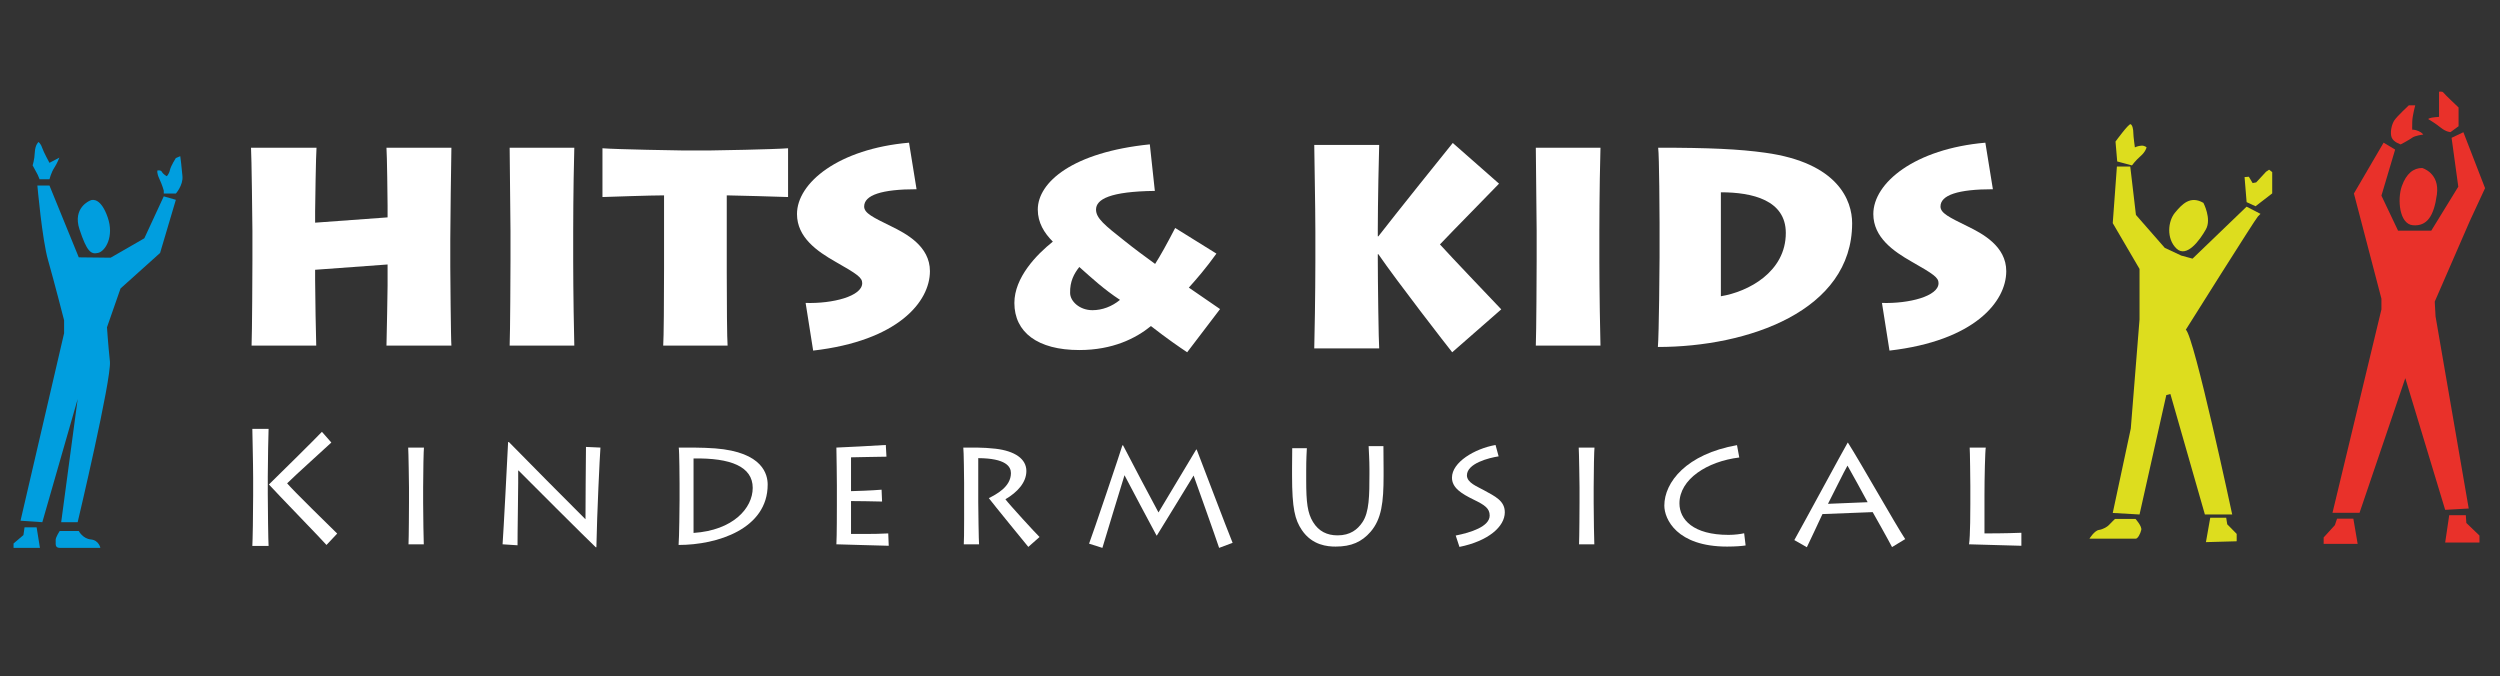 <?xml version="1.0" encoding="UTF-8" standalone="no"?>
<!DOCTYPE svg PUBLIC "-//W3C//DTD SVG 1.1//EN" "http://www.w3.org/Graphics/SVG/1.1/DTD/svg11.dtd">
<svg width="100%" height="100%" viewBox="0 0 5712 1545" version="1.1" xmlns="http://www.w3.org/2000/svg" xmlns:xlink="http://www.w3.org/1999/xlink" xml:space="preserve" xmlns:serif="http://www.serif.com/" style="fill-rule:evenodd;clip-rule:evenodd;stroke-linejoin:round;stroke-miterlimit:2;">
    <rect x="0" y="0" width="5712" height="1545" fill="#333333" stroke="none"/>
    <g transform="matrix(5.556,0,0,5.556,0,0)">
        <g transform="matrix(5.556,0,0,5.556,0,0)">
            <g transform="matrix(0.573,0,0,0.573,-27.284,-67.101)">
                <g transform="matrix(36,0,0,36,76.333,161.744)">
                    <path d="M0.337,0C0.336,-0.023 0.333,-0.191 0.333,-0.236L0.333,-0.272L0.593,-0.291L0.593,-0.215C0.593,-0.196 0.59,-0.034 0.589,0L0.822,0C0.82,-0.019 0.818,-0.269 0.818,-0.282L0.818,-0.382C0.818,-0.406 0.821,-0.686 0.822,-0.71L0.589,-0.71C0.591,-0.688 0.593,-0.519 0.593,-0.502L0.593,-0.46L0.333,-0.441L0.333,-0.481C0.333,-0.499 0.336,-0.692 0.338,-0.71L0.103,-0.71C0.105,-0.686 0.108,-0.429 0.108,-0.412L0.108,-0.304C0.108,-0.278 0.107,-0.044 0.105,0L0.337,0Z" style="fill:white;fill-rule:nonzero;"/>
                </g>
                <g transform="matrix(36,0,0,36,109.669,161.744)">
                    <path d="M0.333,-0.41C0.333,-0.53 0.336,-0.692 0.337,-0.71L0.105,-0.71C0.105,-0.686 0.108,-0.429 0.108,-0.412L0.108,-0.304C0.108,-0.278 0.107,-0.044 0.105,0L0.337,0C0.336,-0.023 0.333,-0.202 0.333,-0.302L0.333,-0.41Z" style="fill:white;fill-rule:nonzero;"/>
                </g>
                <g transform="matrix(36,0,0,36,125.545,161.744)">
                    <path d="M0.446,0C0.444,-0.02 0.443,-0.158 0.443,-0.261L0.443,-0.539C0.459,-0.539 0.644,-0.534 0.663,-0.533L0.663,-0.708C0.614,-0.704 0.396,-0.7 0.377,-0.7L0.29,-0.7C0.279,-0.7 0.042,-0.704 -0.003,-0.708L-0.003,-0.533C0.028,-0.534 0.17,-0.539 0.218,-0.539L0.218,-0.277C0.218,-0.168 0.217,-0.026 0.215,0L0.446,0Z" style="fill:white;fill-rule:nonzero;"/>
                </g>
                <g transform="matrix(36,0,0,36,149.305,161.744)">
                    <path d="M0.093,0.018C0.397,-0.017 0.512,-0.157 0.512,-0.267C0.512,-0.357 0.426,-0.402 0.373,-0.428C0.308,-0.46 0.276,-0.475 0.276,-0.499C0.276,-0.54 0.339,-0.561 0.464,-0.561L0.437,-0.728C0.184,-0.706 0.035,-0.584 0.035,-0.472C0.035,-0.388 0.108,-0.338 0.171,-0.302C0.252,-0.256 0.269,-0.244 0.269,-0.224C0.269,-0.177 0.163,-0.15 0.066,-0.153L0.093,0.018Z" style="fill:white;fill-rule:nonzero;"/>
                </g>
                <g transform="matrix(36,0,0,36,177.997,161.744)">
                    <path d="M0.298,-0.127C0.252,-0.127 0.218,-0.159 0.218,-0.189C0.217,-0.23 0.232,-0.258 0.251,-0.282C0.296,-0.242 0.339,-0.202 0.397,-0.164C0.368,-0.14 0.333,-0.127 0.298,-0.127ZM0.756,-0.131C0.724,-0.153 0.677,-0.185 0.644,-0.208C0.671,-0.238 0.705,-0.277 0.743,-0.33L0.595,-0.422C0.565,-0.364 0.541,-0.321 0.523,-0.293C0.486,-0.32 0.449,-0.347 0.413,-0.376C0.342,-0.432 0.311,-0.457 0.311,-0.488C0.311,-0.525 0.361,-0.553 0.522,-0.555L0.504,-0.722C0.227,-0.694 0.102,-0.586 0.102,-0.488C0.102,-0.441 0.125,-0.404 0.156,-0.373C0.097,-0.326 0.018,-0.244 0.018,-0.153C0.018,-0.048 0.101,0.016 0.251,0.016C0.371,0.016 0.454,-0.026 0.508,-0.07C0.567,-0.024 0.611,0.006 0.638,0.024L0.756,-0.131Z" style="fill:white;fill-rule:nonzero;"/>
                </g>
                <g transform="matrix(36,0,0,36,213.637,161.744)">
                    <path d="M0.337,0.01C0.335,-0.009 0.332,-0.233 0.332,-0.31L0.332,-0.328L0.334,-0.328C0.399,-0.233 0.582,0.003 0.599,0.024L0.775,-0.13C0.734,-0.173 0.591,-0.323 0.555,-0.363C0.609,-0.42 0.729,-0.541 0.767,-0.581L0.601,-0.727C0.578,-0.699 0.392,-0.467 0.334,-0.392L0.332,-0.392L0.332,-0.418C0.332,-0.505 0.336,-0.704 0.337,-0.72L0.104,-0.72C0.104,-0.697 0.108,-0.495 0.108,-0.408L0.108,-0.302C0.108,-0.188 0.105,-0.019 0.104,0.01L0.337,0.01Z" style="fill:white;fill-rule:nonzero;"/>
                </g>
                <g transform="matrix(36,0,0,36,242.221,161.744)">
                    <path d="M0.333,-0.41C0.333,-0.53 0.336,-0.692 0.337,-0.71L0.105,-0.71C0.105,-0.686 0.108,-0.429 0.108,-0.412L0.108,-0.304C0.108,-0.278 0.107,-0.044 0.105,0L0.337,0C0.336,-0.023 0.333,-0.202 0.333,-0.302L0.333,-0.41Z" style="fill:white;fill-rule:nonzero;"/>
                </g>
                <g transform="matrix(36,0,0,36,258.097,161.744)">
                    <path d="M0.108,-0.316C0.108,-0.289 0.106,-0.041 0.102,0.005C0.425,0.005 0.799,-0.124 0.799,-0.439C0.799,-0.52 0.749,-0.656 0.487,-0.692C0.394,-0.705 0.287,-0.71 0.103,-0.71C0.107,-0.682 0.108,-0.461 0.108,-0.44L0.108,-0.316ZM0.328,-0.55C0.441,-0.55 0.561,-0.522 0.561,-0.404C0.561,-0.264 0.426,-0.193 0.328,-0.177L0.328,-0.55Z" style="fill:white;fill-rule:nonzero;"/>
                </g>
                <g transform="matrix(36,0,0,36,288.337,161.744)">
                    <path d="M0.093,0.018C0.397,-0.017 0.512,-0.157 0.512,-0.267C0.512,-0.357 0.426,-0.402 0.373,-0.428C0.308,-0.46 0.276,-0.475 0.276,-0.499C0.276,-0.54 0.339,-0.561 0.464,-0.561L0.437,-0.728C0.184,-0.706 0.035,-0.584 0.035,-0.472C0.035,-0.388 0.108,-0.338 0.171,-0.302C0.252,-0.256 0.269,-0.244 0.269,-0.224C0.269,-0.177 0.163,-0.15 0.066,-0.153L0.093,0.018Z" style="fill:white;fill-rule:nonzero;"/>
                </g>
                <g transform="matrix(21,0,0,21,77.166,187.414)">
                    <path d="M0.245,0.01C0.243,-0.009 0.24,-0.233 0.24,-0.31L0.24,-0.418C0.24,-0.505 0.244,-0.694 0.245,-0.71L0.145,-0.71C0.145,-0.687 0.15,-0.495 0.15,-0.408L0.15,-0.302C0.15,-0.188 0.147,-0.019 0.145,0.01L0.245,0.01ZM0.667,-0.066C0.629,-0.103 0.39,-0.337 0.359,-0.375C0.412,-0.428 0.593,-0.59 0.631,-0.626L0.573,-0.692C0.55,-0.666 0.264,-0.384 0.247,-0.368C0.29,-0.32 0.591,-0.01 0.601,0.004L0.667,-0.066Z" style="fill:white;fill-rule:nonzero;"/>
                </g>
                <g transform="matrix(21,0,0,21,97.675,187.414)">
                    <path d="M0.219,-0.349C0.219,-0.451 0.222,-0.58 0.224,-0.595L0.127,-0.595C0.129,-0.575 0.132,-0.365 0.132,-0.35L0.132,-0.258C0.132,-0.236 0.131,-0.037 0.129,0L0.223,0C0.222,-0.02 0.219,-0.172 0.219,-0.257L0.219,-0.349Z" style="fill:white;fill-rule:nonzero;"/>
                </g>
                <g transform="matrix(21,0,0,21,110.414,187.414)">
                    <path d="M0.193,0.006C0.192,-0.022 0.199,-0.438 0.197,-0.454L0.199,-0.454C0.21,-0.442 0.648,-0.005 0.674,0.018L0.678,0.018C0.682,-0.196 0.699,-0.544 0.703,-0.595L0.614,-0.599C0.613,-0.571 0.611,-0.178 0.611,-0.154C0.583,-0.181 0.166,-0.601 0.14,-0.629L0.135,-0.629C0.131,-0.541 0.106,-0.064 0.101,0L0.193,0.006Z" style="fill:white;fill-rule:nonzero;"/>
                </g>
                <g transform="matrix(21,0,0,21,132.624,187.414)">
                    <path d="M0.132,-0.269C0.132,-0.246 0.13,-0.035 0.126,0.004C0.365,0.004 0.674,-0.095 0.674,-0.367C0.674,-0.426 0.648,-0.567 0.351,-0.59C0.272,-0.596 0.179,-0.595 0.127,-0.595C0.131,-0.571 0.132,-0.392 0.132,-0.374L0.132,-0.269ZM0.218,-0.528C0.447,-0.532 0.582,-0.478 0.582,-0.347C0.582,-0.223 0.462,-0.086 0.218,-0.07L0.218,-0.528Z" style="fill:white;fill-rule:nonzero;"/>
                </g>
                <g transform="matrix(21,0,0,21,152.945,187.414)">
                    <path d="M0.448,-0.067C0.363,-0.062 0.241,-0.064 0.219,-0.064L0.219,-0.266C0.229,-0.266 0.269,-0.265 0.31,-0.265C0.352,-0.264 0.395,-0.263 0.41,-0.263L0.407,-0.336C0.352,-0.331 0.236,-0.327 0.219,-0.327L0.219,-0.535C0.234,-0.535 0.398,-0.539 0.437,-0.539L0.433,-0.611C0.388,-0.608 0.151,-0.595 0.129,-0.595C0.13,-0.579 0.132,-0.374 0.132,-0.36L0.132,-0.247C0.132,-0.227 0.132,-0.045 0.129,0C0.147,0 0.421,0.009 0.451,0.009L0.448,-0.067Z" style="fill:white;fill-rule:nonzero;"/>
                </g>
                <g transform="matrix(21,0,0,21,169.38,187.414)">
                    <path d="M0.219,-0.53C0.389,-0.529 0.42,-0.478 0.42,-0.438C0.42,-0.353 0.329,-0.307 0.284,-0.284C0.311,-0.248 0.517,0.004 0.527,0.016L0.596,-0.045C0.57,-0.07 0.409,-0.246 0.386,-0.277C0.461,-0.321 0.515,-0.381 0.515,-0.451C0.515,-0.525 0.445,-0.574 0.325,-0.588C0.249,-0.597 0.17,-0.595 0.127,-0.595C0.13,-0.579 0.132,-0.403 0.132,-0.377L0.132,-0.308C0.132,-0.29 0.133,-0.02 0.13,0L0.224,0C0.222,-0.013 0.219,-0.228 0.219,-0.26L0.219,-0.53Z" style="fill:white;fill-rule:nonzero;"/>
                </g>
                <g transform="matrix(21,0,0,21,187.663,187.414)">
                    <path d="M0.112,0.022C0.121,-0.011 0.232,-0.372 0.248,-0.425C0.288,-0.348 0.394,-0.149 0.445,-0.054L0.447,-0.054C0.486,-0.116 0.644,-0.376 0.673,-0.423C0.685,-0.39 0.809,-0.042 0.83,0.022L0.913,-0.009C0.876,-0.099 0.719,-0.514 0.692,-0.583L0.689,-0.583C0.673,-0.557 0.486,-0.244 0.457,-0.196C0.43,-0.245 0.266,-0.555 0.239,-0.609L0.235,-0.609C0.23,-0.588 0.045,-0.04 0.03,-0.004L0.112,0.022Z" style="fill:white;fill-rule:nonzero;"/>
                </g>
                <g transform="matrix(21,0,0,21,212.561,187.414)">
                    <path d="M0.18,-0.451C0.18,-0.529 0.183,-0.569 0.184,-0.591L0.094,-0.591C0.094,-0.571 0.093,-0.509 0.093,-0.47L0.093,-0.424C0.093,-0.218 0.111,-0.151 0.153,-0.088C0.217,0.007 0.312,0.014 0.361,0.014C0.458,0.014 0.522,-0.015 0.576,-0.077C0.644,-0.156 0.656,-0.259 0.656,-0.422L0.656,-0.462C0.656,-0.529 0.655,-0.585 0.655,-0.604L0.564,-0.604C0.565,-0.572 0.569,-0.522 0.569,-0.463L0.569,-0.434C0.569,-0.3 0.568,-0.198 0.526,-0.136C0.496,-0.091 0.451,-0.055 0.373,-0.055C0.308,-0.055 0.257,-0.08 0.222,-0.137C0.188,-0.193 0.18,-0.256 0.18,-0.394L0.18,-0.451Z" style="fill:white;fill-rule:nonzero;"/>
                </g>
                <g transform="matrix(21,0,0,21,233.448,187.414)">
                    <path d="M0.128,0.016C0.306,-0.02 0.407,-0.109 0.407,-0.197C0.407,-0.268 0.347,-0.295 0.278,-0.333C0.239,-0.355 0.174,-0.378 0.174,-0.424C0.174,-0.498 0.31,-0.532 0.369,-0.541L0.35,-0.611C0.221,-0.588 0.082,-0.505 0.082,-0.41C0.082,-0.348 0.139,-0.312 0.217,-0.274C0.283,-0.242 0.314,-0.221 0.314,-0.177C0.314,-0.109 0.197,-0.072 0.105,-0.054L0.128,0.016Z" style="fill:white;fill-rule:nonzero;"/>
                </g>
                <g transform="matrix(21,0,0,21,248.875,187.414)">
                    <path d="M0.219,-0.349C0.219,-0.451 0.222,-0.58 0.224,-0.595L0.127,-0.595C0.129,-0.575 0.132,-0.365 0.132,-0.35L0.132,-0.258C0.132,-0.236 0.131,-0.037 0.129,0L0.223,0C0.222,-0.02 0.219,-0.172 0.219,-0.257L0.219,-0.349Z" style="fill:white;fill-rule:nonzero;"/>
                </g>
                <g transform="matrix(21,0,0,21,261.425,187.414)">
                    <path d="M0.547,-0.068C0.526,-0.063 0.488,-0.058 0.451,-0.058C0.234,-0.058 0.149,-0.152 0.149,-0.252C0.149,-0.4 0.319,-0.51 0.517,-0.534L0.503,-0.61C0.192,-0.555 0.056,-0.382 0.056,-0.238C0.056,-0.156 0.132,0.014 0.442,0.014C0.497,0.014 0.539,0.01 0.556,0.007L0.547,-0.068Z" style="fill:white;fill-rule:nonzero;"/>
                </g>
                <g transform="matrix(21,0,0,21,279.099,187.414)">
                    <path d="M0.091,0.018C0.105,-0.011 0.175,-0.159 0.187,-0.186L0.496,-0.198C0.505,-0.183 0.599,-0.015 0.615,0.017L0.696,-0.032C0.637,-0.121 0.421,-0.504 0.344,-0.625L0.342,-0.625C0.322,-0.592 0.062,-0.111 0.014,-0.026L0.091,0.018ZM0.221,-0.249C0.229,-0.263 0.328,-0.464 0.341,-0.484C0.35,-0.47 0.455,-0.278 0.465,-0.259L0.221,-0.249Z" style="fill:white;fill-rule:nonzero;"/>
                </g>
                <g transform="matrix(21,0,0,21,299.356,187.414)">
                    <path d="M0.128,-0.595C0.13,-0.579 0.132,-0.374 0.132,-0.36L0.132,-0.247C0.132,-0.227 0.132,-0.045 0.124,0C0.147,0 0.417,0.009 0.446,0.009L0.446,-0.071C0.349,-0.067 0.241,-0.067 0.219,-0.067L0.219,-0.302C0.219,-0.409 0.223,-0.576 0.227,-0.595L0.128,-0.595Z" style="fill:white;fill-rule:nonzero;"/>
                </g>
            </g>
            <g transform="matrix(0.573,0,0,0.573,4.745,28.674)">
                <path d="M0,-8.664L0,-7.007L-5.63,17.22L-2.814,17.411L1.751,1.511L-0.378,17.411L1.751,17.411C1.751,17.411 6.151,-1.138 5.916,-3.362C5.679,-5.587 5.538,-7.763 5.538,-7.763L7.289,-12.779L12.398,-17.369L14.434,-24.231L12.872,-24.68L10.364,-19.262L6.01,-16.754L1.894,-16.8L-1.891,-26.075L-3.453,-26.075C-3.453,-26.075 -2.839,-19.119 -2.082,-16.47C-1.324,-13.82 0,-8.664 0,-8.664" style="fill:rgb(0,158,223);fill-rule:nonzero;"/>
            </g>
            <g transform="matrix(-0.566,0.087,0.087,0.566,7.423,18.634)">
                <path d="M0.291,-6.743C0.291,-6.743 2.719,-6.208 2.215,-3.257C1.711,-0.306 1.263,0.194 0.291,0.103C-0.681,0.015 -2.092,-1.685 -1.623,-4.245C-1.155,-6.807 -0.088,-6.874 0.291,-6.743" style="fill:rgb(0,158,223);fill-rule:nonzero;"/>
            </g>
            <g transform="matrix(0.573,0,0,0.573,11.654,13.268)">
                <path d="M0,-1.136C0,-1.136 -0.128,-0.852 0.25,-0.048C0.628,0.757 0.817,1.466 0.817,1.466L0.817,1.844L2.379,1.846C2.379,1.846 3.327,0.78 3.23,-0.392C3.136,-1.562 2.947,-2.982 2.947,-2.982L2.379,-2.745C2.379,-2.745 1.736,-1.751 1.609,-1.184C1.481,-0.615 1.197,-0.392 1.197,-0.392C1.197,-0.392 0.723,-0.663 0.58,-0.947C0.439,-1.232 0,-1.136 0,-1.136" style="fill:rgb(0,158,223);fill-rule:nonzero;"/>
            </g>
            <g transform="matrix(0.573,0,0,0.573,4.393,12.112)">
                <path d="M0,-0.777L-1.277,-0.105C-1.277,-0.105 -2.035,-1.487 -2.224,-2.054C-2.413,-2.623 -2.696,-2.791 -2.696,-2.791C-2.696,-2.791 -3.125,-2.45 -3.171,-1.448C-3.217,-0.445 -3.455,0.217 -3.455,0.217L-2.792,1.447L-2.556,2.014L-1.277,2.014C-1.277,2.014 -1.042,1.116 -0.663,0.548C-0.284,-0.019 0,-0.777 0,-0.777" style="fill:rgb(0,158,223);fill-rule:nonzero;"/>
            </g>
            <g transform="matrix(0.573,0,0,0.573,2.711,40.551)">
                <path d="M0,-2.65L0.427,0L-2.981,0L-2.981,-0.567L-1.703,-1.656L-1.562,-2.65L0,-2.65Z" style="fill:rgb(0,158,223);fill-rule:nonzero;"/>
            </g>
            <g transform="matrix(0.573,0,0,0.573,5.83,40.551)">
                <path d="M0,-2.177L-2.461,-2.177C-2.461,-2.177 -3.028,-1.325 -2.982,-0.993C-2.934,-0.663 -3.171,0 -2.461,0L2.791,0C2.791,0 2.602,-0.993 1.561,-1.088C0.521,-1.182 0,-2.177 0,-2.177" style="fill:rgb(0,158,223);fill-rule:nonzero;"/>
            </g>
            <g transform="matrix(0.573,0,0,0.573,156.684,38.08)">
                <path d="M0,-44.947L-0.537,-37.635L2.923,-31.718L2.923,-25.201L1.794,-11.105L-0.537,-0.198L2.923,0L6.382,-15.427L6.91,-15.561L11.365,0L14.893,0C14.893,0 9.969,-23.073 8.902,-23.87C8.902,-23.87 17.88,-38.167 18.217,-38.5L18.548,-38.832L16.751,-39.762L9.769,-33.047L8.311,-33.445L6.181,-34.442L2.458,-38.698L1.725,-44.947L0,-44.947Z" style="fill:rgb(221,221,30);fill-rule:nonzero;"/>
            </g>
            <g transform="matrix(-0.493,-0.292,-0.292,0.493,160.195,17.766)">
                <path d="M-1.897,-6.703C-1.897,-6.703 -3.878,-5.478 -3.916,-3.931C-3.955,-2.385 -3.697,0.575 -1.897,0.145C-0.098,-0.287 0.842,-2.357 0.62,-3.723C0.397,-5.092 0.099,-6.681 -1.897,-6.703" style="fill:rgb(221,221,30);fill-rule:nonzero;"/>
            </g>
            <g transform="matrix(0.573,0,0,0.573,156.581,10.896)">
                <path d="M0,-0.731C0,-0.731 1.71,-3.081 1.949,-2.971C2.193,-2.859 2.301,-2.287 2.301,-1.853C2.301,-1.42 2.501,0.021 2.501,0.021C2.501,0.021 2.902,-0.177 3.347,-0.201C3.791,-0.222 4.011,0.021 4.011,0.021C4.011,0.021 3.902,0.576 3.234,1.152C2.569,1.729 2.125,2.35 2.125,2.35L0.219,1.839L0,-0.731Z" style="fill:rgb(221,221,30);fill-rule:nonzero;"/>
            </g>
            <g transform="matrix(0.573,0,0,0.573,166.133,14.717)">
                <path d="M0,-2.809L0.265,0.426L1.418,0.956L3.571,-0.704L3.571,-3.454L3.17,-3.765L2.771,-3.498L1.505,-2.125L1.041,-2.035L0.553,-2.855L0,-2.809Z" style="fill:rgb(221,221,30);fill-rule:nonzero;"/>
            </g>
            <g transform="matrix(0.573,0,0,0.573,163.593,40.126)">
                <path d="M0,-3.147L-0.557,0L3.415,-0.11L3.415,-1.063L2.193,-2.304L2.061,-3.147L0,-3.147Z" style="fill:rgb(221,221,30);fill-rule:nonzero;"/>
            </g>
            <g transform="matrix(0.573,0,0,0.573,156.541,39.872)">
                <path d="M0,-2.55L2.659,-2.55C2.659,-2.55 3.503,-1.617 3.396,-1.129C3.284,-0.642 2.947,0 2.683,0L-3.299,0C-3.299,0 -2.659,-1.041 -2.081,-1.129C-1.505,-1.218 -0.977,-1.55 -0.776,-1.773C-0.576,-1.995 0,-2.55 0,-2.55" style="fill:rgb(221,221,30);fill-rule:nonzero;"/>
            </g>
            <g transform="matrix(0.573,0,0,0.573,176.425,37.182)">
                <path d="M0,-46.464L1.488,-45.567L-0.283,-39.618L1.868,-35.091L6.154,-35.091L9.646,-40.777L8.78,-47.087L10.303,-47.812L13.104,-40.587L11.132,-36.336L6.604,-25.929L6.708,-24.026L10.993,0.795L7.951,0.967L2.801,-16.042L-3.11,1.348L-6.604,1.348L-0.283,-24.926L-0.283,-26.308L-3.836,-39.896L0,-46.464Z" style="fill:rgb(233,49,42);fill-rule:nonzero;"/>
            </g>
            <g transform="matrix(-0.566,-0.09,-0.09,0.566,178.407,16.685)">
                <path d="M-0.337,-7.564C-0.337,-7.564 -2.688,-7.307 -2.751,-4.484C-2.815,-1.658 -2.134,-0.218 -0.337,-0.074C1.46,0.072 2.21,-3.101 1.89,-4.829C1.57,-6.561 0.755,-7.39 -0.337,-7.564" style="fill:rgb(233,49,42);fill-rule:nonzero;"/>
            </g>
            <g transform="matrix(0.573,0,0,0.573,178.763,10.689)">
                <path d="M0,-5.045C0,-5.045 -0.344,-3.766 -0.379,-3.007C-0.413,-2.245 -0.379,-1.9 -0.379,-1.9C-0.379,-1.9 -0.069,-1.935 0.416,-1.728C0.899,-1.519 1.038,-1.278 1.038,-1.278C1.038,-1.278 -0.029,-1.14 -0.395,-0.863C-0.761,-0.587 -1.867,0 -1.867,0C-1.867,0 -2.799,-0.275 -3.042,-0.897C-3.283,-1.519 -3.042,-2.591 -2.695,-3.11C-2.352,-3.628 -0.829,-5.045 -0.829,-5.045L0,-5.045Z" style="fill:rgb(233,49,42);fill-rule:nonzero;"/>
            </g>
            <g transform="matrix(0.573,0,0,0.573,180.527,9.739)">
                <path d="M0,-5.151L0,-1.903C0,-1.903 -1.003,-1.834 -1.209,-1.728L-1.418,-1.625C-1.418,-1.625 -0.519,-1.106 0.207,-0.519C0.933,0.069 1.485,0.069 1.485,0.069L2.523,-0.693L2.523,-3.112C2.523,-3.112 0.657,-4.876 0.554,-5.048C0.448,-5.22 0,-5.151 0,-5.151" style="fill:rgb(233,49,42);fill-rule:nonzero;"/>
            </g>
            <g transform="matrix(0.573,0,0,0.573,181.28,40.155)">
                <path d="M0,-3.526L-0.52,0L3.907,0L3.907,-0.9L2.213,-2.525L2.145,-3.526L0,-3.526Z" style="fill:rgb(233,49,42);fill-rule:nonzero;"/>
            </g>
            <g transform="matrix(0.573,0,0,0.573,174.186,40.254)">
                <path d="M0,-3.25L0.553,0L-3.838,0L-3.838,-0.828L-2.387,-2.419L-2.109,-3.25L0,-3.25Z" style="fill:rgb(233,49,42);fill-rule:nonzero;"/>
            </g>
        </g>
    </g>
</svg>
